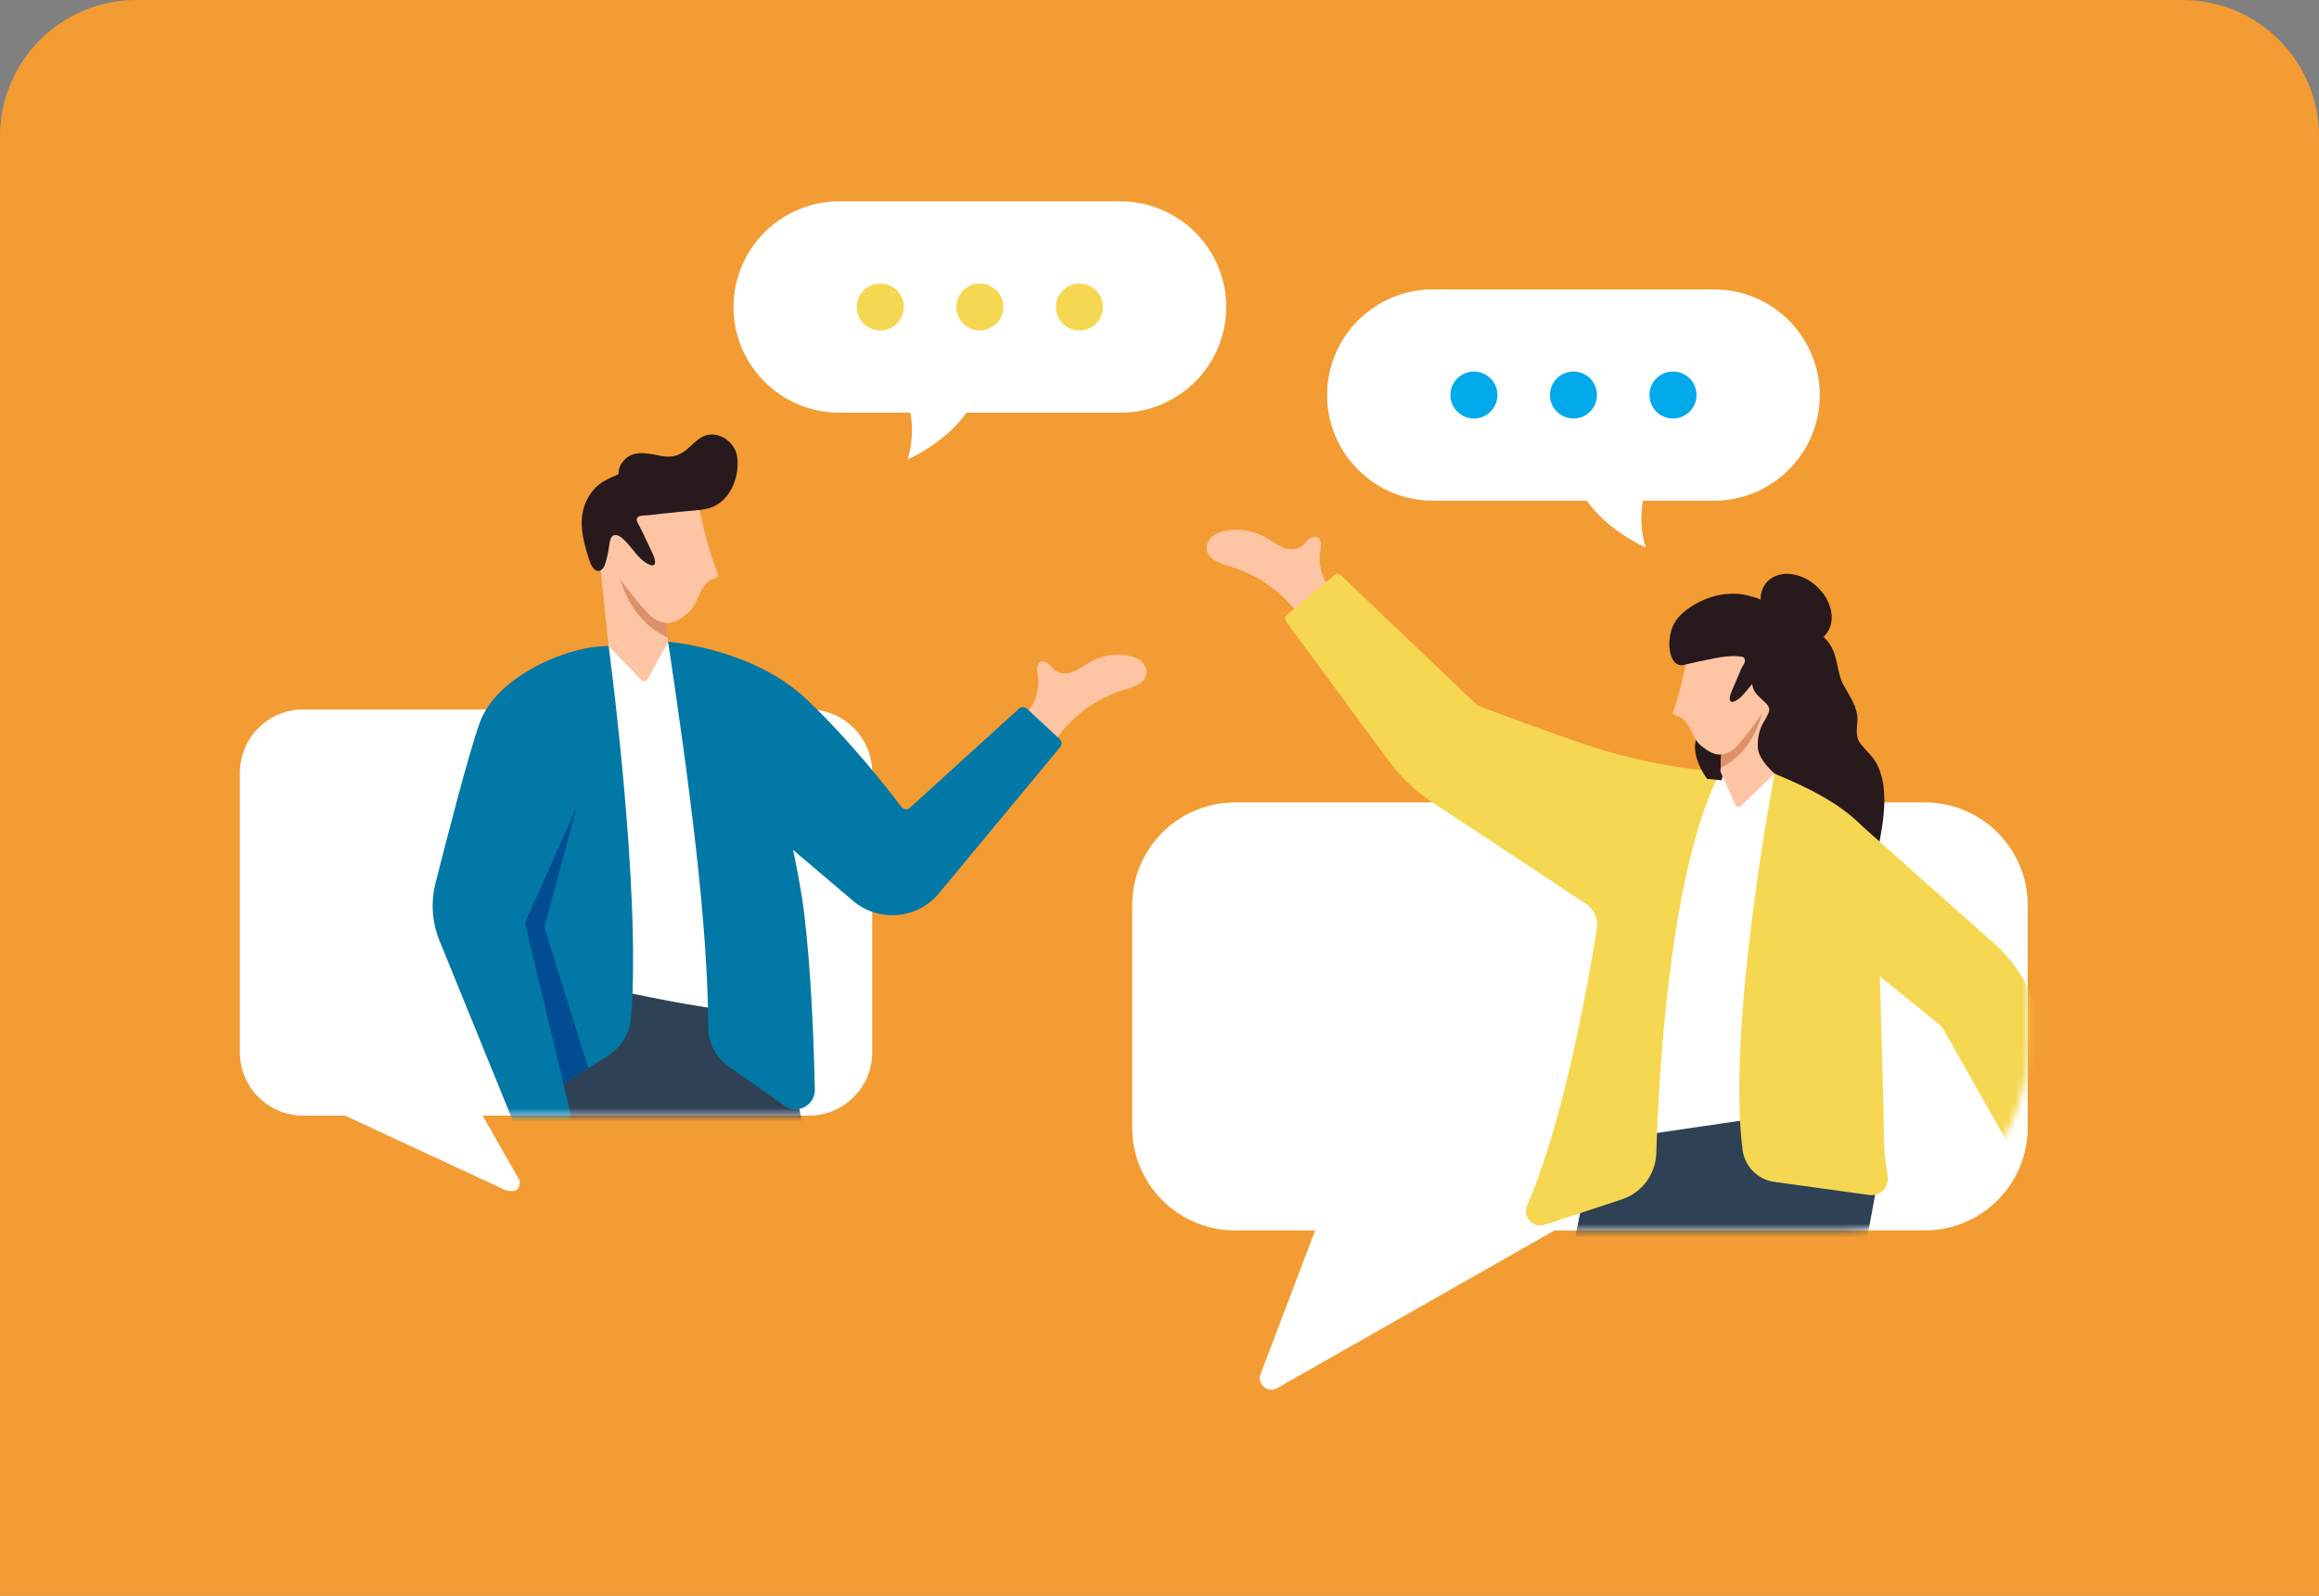 <svg width="340" height="234" viewBox="0 0 340 234" fill="none" xmlns="http://www.w3.org/2000/svg">
<rect x="0" y="0" width="340" height="234" fill="#808080" stroke="none"/>
<path d="M0 20C0 8.954 8.954 0 20 0H320C331.046 0 340 8.954 340 20V234H0V20Z" fill="#F39C33"/>
<path d="M175.229 34.068C172.419 31.263 168.537 29.528 164.25 29.528H123.077C114.502 29.528 107.549 36.466 107.549 45.025C107.549 49.305 109.288 53.179 112.098 55.981C114.908 58.786 118.79 60.521 123.077 60.521H133.469C133.469 60.521 134.233 63.809 133.057 67.388C133.057 67.388 138.527 65.041 141.703 60.521H164.252C172.828 60.521 179.78 53.583 179.78 45.025C179.78 40.745 178.041 36.87 175.231 34.068H175.229Z" fill="white"/>
<path d="M132.255 46.341C132.984 44.584 132.148 42.57 130.388 41.842C128.627 41.114 126.609 41.948 125.879 43.705C125.15 45.462 125.986 47.477 127.747 48.205C129.507 48.932 131.526 48.098 132.255 46.341Z" fill="#F6D752"/>
<path d="M146.85 46.341C147.58 44.584 146.744 42.57 144.983 41.842C143.223 41.114 141.204 41.948 140.475 43.705C139.746 45.462 140.582 47.477 142.342 48.205C144.103 48.932 146.121 48.098 146.85 46.341Z" fill="#F6D752"/>
<path d="M161.444 46.342C162.173 44.585 161.337 42.571 159.577 41.843C157.816 41.115 155.798 41.949 155.068 43.706C154.339 45.463 155.175 47.478 156.936 48.205C158.696 48.933 160.715 48.099 161.444 46.342Z" fill="#F6D752"/>
<path d="M199.126 46.977C201.936 44.172 205.818 42.438 210.105 42.438H251.278C259.853 42.438 266.805 49.376 266.805 57.934C266.805 62.214 265.067 66.088 262.257 68.891C259.447 71.695 255.565 73.43 251.278 73.43H240.886C240.886 73.43 240.122 76.718 241.298 80.297C241.298 80.297 235.828 77.95 232.652 73.43H210.103C201.527 73.43 194.575 66.492 194.575 57.934C194.575 53.654 196.314 49.78 199.124 46.977H199.126Z" fill="white"/>
<path d="M245.286 61.375C247.192 61.375 248.737 59.833 248.737 57.932C248.737 56.03 247.192 54.488 245.286 54.488C243.381 54.488 241.836 56.03 241.836 57.932C241.836 59.833 243.381 61.375 245.286 61.375Z" fill="#00AAEA"/>
<path d="M230.692 61.375C232.598 61.375 234.143 59.833 234.143 57.932C234.143 56.03 232.598 54.488 230.692 54.488C228.787 54.488 227.242 56.03 227.242 57.932C227.242 59.833 228.787 61.375 230.692 61.375Z" fill="#00AAEA"/>
<path d="M216.098 61.375C218.004 61.375 219.549 59.833 219.549 57.932C219.549 56.03 218.004 54.488 216.098 54.488C214.193 54.488 212.648 56.03 212.648 57.932C212.648 59.833 214.193 61.375 216.098 61.375Z" fill="#00AAEA"/>
<path d="M181.108 117.677H282.179C290.525 117.677 297.29 124.428 297.29 132.756V165.366C297.29 173.694 290.525 180.445 282.179 180.445H227.916L187.245 203.575C185.865 204.361 184.258 202.989 184.822 201.507L192.826 180.445H181.108C172.762 180.445 165.998 173.694 165.998 165.366V132.756C165.998 124.428 172.762 117.677 181.108 117.677Z" fill="white"/>
<mask id="mask0_681_3718" style="mask-type:luminance" maskUnits="userSpaceOnUse" x="161" y="71" width="144" height="133">
<path d="M285.046 77.008C263.928 70.543 241.956 92.136 220.647 86.326C213.946 84.499 208.276 80.131 202.04 77.077C193.606 72.945 183.996 71.237 174.651 72.208C169.959 72.695 164.804 74.229 162.538 78.359C160.342 82.365 161.654 87.323 163.249 91.603C166.77 101.052 171.864 112.389 178.696 121.688C171.073 126.411 165.997 134.839 165.997 144.451V153.669C165.997 168.456 178.009 180.445 192.828 180.445L184.823 201.506C184.259 202.989 185.867 204.36 187.246 203.575L227.917 180.445H270.461C285.278 180.445 297.291 168.457 297.291 153.669V144.451C297.291 139.772 296.087 135.374 293.974 131.547C300.305 124.646 304.518 115.848 304.813 106.552C305.216 93.832 297.238 80.74 285.046 77.007V77.008Z" fill="white"/>
</mask>
<g mask="url(#mask0_681_3718)">
<path d="M195.476 86.833C193.933 85.266 193.201 82.945 193.562 80.778C193.679 80.082 193.813 79.187 193.201 78.838C192.779 78.596 192.228 78.804 191.861 79.122C191.491 79.44 191.217 79.862 190.823 80.148C190.039 80.716 188.939 80.631 188.044 80.26C187.149 79.89 186.382 79.274 185.536 78.801C183.855 77.858 181.854 77.497 179.95 77.79C179.189 77.906 178.425 78.135 177.826 78.616C177.226 79.096 176.821 79.867 176.934 80.626C177.152 82.08 178.906 82.636 180.319 83.054C184.58 84.316 188.373 87.094 190.858 90.771C192.589 90.1 194.176 88.155 195.476 86.831V86.833Z" fill="#FEC5A4"/>
<path d="M252.244 113.17L243.051 126.299L239.712 168.325L259.505 165.804L261.785 119.633L260.177 113.466L252.244 113.17Z" fill="white"/>
<path d="M239.446 265.748L228.123 265.794C227.725 265.794 227.387 265.501 227.337 265.107L222.753 229.512C222.387 226.672 222.488 223.791 223.049 220.985L233.746 167.491L263.049 163.209C270.161 162.17 276.188 168.416 274.879 175.469L265.826 224.261C265.702 224.928 265.792 225.616 266.082 226.23L281.214 258.1C281.398 258.487 281.239 258.947 280.857 259.14L270.749 264.237C270.399 264.413 269.973 264.307 269.748 263.986L248.821 234.289C246.627 231.174 245.659 227.362 246.105 223.58L246.804 217.656C246.86 217.173 246.177 217.009 246.008 217.466L241.79 228.791C241.707 229.014 241.661 229.249 241.65 229.485L240.228 264.994C240.21 265.416 239.866 265.748 239.443 265.749L239.446 265.748Z" fill="#2F4154"/>
<path d="M252.244 113.171C252.244 113.171 242.604 112.808 230.875 108.662C219.146 104.516 216.58 103.418 216.58 103.418L196.641 84.406C196.349 84.129 195.897 84.115 195.589 84.373L188.725 90.133C188.407 90.4 188.35 90.868 188.598 91.203L203.56 111.523C205.344 113.946 207.542 116.036 210.054 117.695L232.511 132.538C233.718 133.336 234.348 134.764 234.122 136.192C233.008 143.211 229.359 164.293 223.901 176.777C223.173 178.443 224.766 180.183 226.496 179.613L237.781 175.892C240.718 174.923 242.738 172.227 242.835 169.141C243.205 157.173 244.862 127.314 252.247 113.173L252.244 113.171Z" fill="#F6D752"/>
<path d="M249.518 106.794C249.532 106.833 249.546 106.87 249.562 106.905C249.582 106.96 249.605 107.013 249.628 107.066C249.649 107.117 249.67 107.166 249.693 107.212C249.714 107.258 249.734 107.302 249.755 107.345C249.766 107.369 249.778 107.392 249.789 107.413C249.806 107.451 249.824 107.486 249.844 107.521C249.872 107.579 249.904 107.636 249.936 107.694C249.973 107.761 250.012 107.828 250.051 107.895C250.056 107.904 250.059 107.911 250.065 107.92C250.096 107.973 250.13 108.026 250.162 108.077C250.194 108.128 250.227 108.178 250.259 108.225C250.291 108.275 250.325 108.324 250.36 108.372C250.445 108.492 250.535 108.612 250.629 108.727C250.671 108.781 250.715 108.834 250.761 108.889L250.767 108.894C250.807 108.942 250.85 108.991 250.892 109.037C251.234 109.415 251.619 109.757 252.037 110.056C252.162 110.146 252.291 110.23 252.422 110.311C252.56 110.396 252.7 110.477 252.845 110.553C252.917 110.59 252.993 110.629 253.068 110.666L252.549 113.75L252.436 114.429C251.75 114.36 251.03 114.293 250.289 114.224C250.123 113.995 249.964 113.757 249.814 113.511C248.687 111.686 248.064 109.51 248.89 107.936C249.12 107.498 249.329 107.122 249.518 106.794Z" fill="#27191C"/>
<path d="M261.014 101.188L260.177 113.467L255.277 118.16C255.045 118.418 254.631 118.377 254.454 118.079L252.244 113.169L252.272 112.618L252.302 111.986L252.553 106.852L252.578 106.338L261.014 101.187V101.188Z" fill="#FEC5A4"/>
<path d="M258.419 104.254C258.419 104.254 257.365 110.145 252.272 112.618L252.302 111.986L252.553 106.852L258.419 104.254Z" fill="#DD9169"/>
<path d="M247.488 95.653C247.083 98.076 246.215 101.963 245.35 104.264C245.3 104.395 245.251 104.543 245.302 104.672C245.38 104.866 245.629 104.91 245.834 104.96C246.782 105.187 247.406 106.078 247.845 106.947C248.284 107.815 248.655 108.77 249.419 109.375C250.183 109.981 251.059 110.625 252.074 110.653C253.16 110.685 254.321 109.958 254.949 109.105C256.766 106.956 258.994 103.782 261.351 100.281L260.299 94.394L247.488 95.651V95.653Z" fill="#FEC5A4"/>
<path d="M274.035 110.491C273.621 110.029 273.185 109.582 272.78 109.064C271.975 108.031 272.284 106.82 272.325 105.617C272.391 103.668 271.151 102.076 270.275 100.442C269.299 98.62 269.481 96.402 268.39 94.67C268.072 94.162 267.722 93.746 267.347 93.378C267.444 93.292 267.538 93.204 267.626 93.107C269.269 91.296 268.685 88.092 266.321 85.951C263.955 83.812 260.704 83.544 259.059 85.355C258.412 86.066 258.115 86.993 258.131 87.985C258.129 87.791 256.408 87.371 256.2 87.319C253 86.518 249.317 87.685 246.848 89.781C245.718 90.742 245.076 91.831 244.837 93.311C244.649 94.469 244.715 96.056 245.456 97.03C245.756 97.425 246.321 97.625 246.807 97.521C247.608 97.351 248.404 97.155 249.203 96.983C249.934 96.825 250.669 96.675 251.403 96.531C252.519 96.312 253.672 96.146 254.81 96.246C255.342 96.292 255.949 96.266 255.814 97.034C255.756 97.371 255.521 97.628 255.372 97.921C255.193 98.278 255.048 98.666 254.889 99.033C254.55 99.815 254.226 100.606 253.886 101.39C253.747 101.713 253.282 102.922 253.987 102.93C254.088 102.93 254.185 102.895 254.279 102.856C255.052 102.539 255.549 101.914 256.069 101.296C256.345 100.968 256.621 100.641 256.896 100.313C256.896 100.313 256.955 100.645 256.974 100.714C257.034 100.922 257.07 101.012 257.16 101.208C257.408 101.744 257.837 102.104 258.248 102.512C258.775 103.036 259.652 103.567 259.332 104.445C259.024 105.287 258.432 105.996 258.122 106.847C257.793 107.745 257.659 108.707 257.726 109.662C257.86 111.542 260.191 113.578 261.726 114.734C263.023 115.71 262.865 116.519 264.393 117.092C265.573 117.534 265.95 120.329 267.193 119.999C269.4 119.411 272.295 127.294 274.453 126.258C275.103 125.945 275.217 125.238 275.353 124.528C275.859 121.881 276.409 119.104 276.249 116.363C276.168 114.969 275.898 113.573 275.303 112.3C274.969 111.584 274.518 111.026 274.037 110.488L274.035 110.491Z" fill="#27191C"/>
<path d="M306.283 170.477C306.295 170.482 306.306 170.487 306.316 170.494C306.456 170.595 306.559 171.109 306.626 171.275C306.743 171.562 306.861 171.846 306.981 172.132C307.215 172.679 307.457 173.223 307.71 173.761C308.216 174.838 308.761 175.897 309.342 176.936C309.808 177.766 310.289 178.583 310.833 179.363C311.373 180.136 312.05 180.865 312.342 181.78C312.703 182.907 312.206 183.968 311.458 184.813C310.609 185.77 309.493 186.038 308.363 186.51C307.82 186.735 307.264 186.928 306.677 186.99C305.561 187.108 304.079 186.983 303.344 186.047C302.794 185.348 302.806 184.595 302.884 183.76C302.932 183.246 302.854 182.641 302.412 182.374C302.091 182.182 301.679 182.235 301.331 182.367C300.983 182.5 300.661 182.703 300.302 182.803C299.943 182.904 299.513 182.881 299.255 182.613C298.995 182.343 298.991 181.903 299.14 181.561C299.288 181.216 299.559 180.945 299.815 180.671C300.769 179.66 301.375 177.939 301.105 176.557C300.869 175.357 300.3 174.252 299.736 173.167C299.739 173.174 302.778 171.873 303.059 171.756C303.625 171.523 304.189 171.29 304.753 171.054C305.048 170.929 305.989 170.364 306.283 170.477Z" fill="#FEC5A4"/>
<path d="M299.359 175.141L307.759 172.146C308.184 171.994 308.396 171.519 308.223 171.103L297.797 145.931C296.589 143.015 294.725 140.417 292.347 138.338L271.894 120.15L260.313 130.816L284.257 150.179C284.549 150.416 284.795 150.705 284.979 151.032L298.406 174.784C298.595 175.118 298.996 175.268 299.359 175.139V175.141Z" fill="#F6D752"/>
<path d="M260.177 113.469C260.177 113.469 253.119 150.289 255.487 168.62C255.804 171.066 257.728 172.995 260.177 173.332L274.057 175.244C275.693 175.47 277.063 174.033 276.768 172.411C276.471 170.777 276.202 168.666 276.202 166.377C276.202 161.255 275.468 140.73 275.468 135.123C275.468 129.516 280.926 121.833 260.176 113.471L260.177 113.469Z" fill="#F6D752"/>
</g>
<path d="M44.473 104.038H118.583C123.719 104.038 127.882 108.193 127.882 113.318V154.33C127.882 159.456 123.719 163.61 118.583 163.61H70.76L76.207 173.159C76.207 174.544 75.621 174.914 74.132 174.544L50.594 163.61H44.473C39.337 163.61 35.174 159.456 35.174 154.33V113.318C35.174 108.193 39.337 104.038 44.473 104.038Z" fill="white"/>
<mask id="mask1_681_3718" style="mask-type:luminance" maskUnits="userSpaceOnUse" x="35" y="54" width="138" height="124">
<path d="M166.558 88.497C161.705 85.188 155.279 85.656 149.471 86.556C143.663 87.457 137.512 88.626 132.075 86.397C126.855 84.256 123.323 79.367 120.532 74.469C117.741 69.572 115.317 64.31 111.2 60.454C104.849 54.504 95.103 52.914 86.76 55.417C78.418 57.919 71.489 64.091 66.905 71.485C62.321 78.878 59.912 87.431 58.605 96.026C58.206 98.66 57.914 101.353 57.825 104.043H44.471C39.336 104.043 35.172 108.197 35.172 113.323V154.335C35.172 159.46 39.336 163.615 44.471 163.615H50.592L69.441 175.719C69.117 176.572 70.04 177.359 70.832 176.909L70.759 163.615H118.582C123.717 163.615 127.88 159.46 127.88 154.335V138.957C131.623 139.275 135.452 138.761 139.006 137.587C146.703 135.044 153.199 129.818 159.146 124.318C164.323 119.534 169.388 114.211 171.602 107.525C173.816 100.839 172.382 92.47 166.556 88.499L166.558 88.497Z" fill="white"/>
</mask>
<g mask="url(#mask1_681_3718)">
<path d="M150.321 104.777C151.798 103.275 152.5 101.053 152.154 98.977C152.042 98.312 151.913 97.454 152.5 97.119C152.905 96.887 153.43 97.087 153.784 97.39C154.138 97.694 154.401 98.098 154.778 98.374C155.528 98.919 156.582 98.838 157.438 98.481C158.294 98.126 159.03 97.537 159.84 97.083C161.449 96.181 163.366 95.834 165.191 96.114C165.918 96.226 166.652 96.446 167.225 96.905C167.798 97.364 168.187 98.103 168.079 98.831C167.87 100.225 166.19 100.756 164.837 101.157C160.757 102.366 157.123 105.026 154.743 108.548C153.086 107.906 151.565 106.044 150.321 104.777Z" fill="#FEC5A4"/>
<path d="M97.96 94.121L105.526 107.175L106.318 149.454L89.293 147.873L86.719 99.141L89.234 94.758L97.96 94.121Z" fill="white"/>
<path d="M110.956 255.791H101.948C101.596 255.791 101.328 255.48 101.377 255.132L107.689 211.93C107.915 210.378 107.74 208.797 107.181 207.332L98.574 184.626L96.662 209.021C96.629 209.798 96.54 210.573 96.399 211.337L88.596 255.316C88.546 255.591 88.308 255.791 88.028 255.791H78.841C78.524 255.791 78.268 255.536 78.264 255.222L77.736 206.314L74.404 141.752C89.33 144.834 103.002 148.543 114.282 148.732L126.108 205.165C126.779 208.366 126.57 211.688 125.505 214.78L111.5 255.404C111.421 255.637 111.201 255.792 110.956 255.792V255.791Z" fill="#2F4154"/>
<path d="M133.413 118.459L149.409 103.916C149.738 103.617 150.24 103.621 150.564 103.923L155.369 108.393C155.7 108.701 155.731 109.211 155.445 109.558L137.661 131.01C134.506 134.817 128.839 135.311 125.069 132.109L101.832 112.377L97.962 94.122C97.962 94.122 110.323 95.036 118.242 102.543C124.796 108.757 130.415 116.023 132.159 118.342C132.461 118.745 133.043 118.798 133.414 118.461L133.413 118.459Z" fill="#0278A6"/>
<path d="M97.96 94.12C97.96 94.12 112.201 97.754 117.536 131.343C118.608 138.09 119.277 149.713 119.462 159.797C119.505 162.106 116.9 163.483 115.011 162.152L106.775 156.35C104.946 155.062 103.846 152.972 103.839 150.738C103.781 135.3 101.135 115.54 97.962 94.122L97.96 94.12Z" fill="#0278A6"/>
<path d="M71.608 122.914L76.623 162.693L81.372 159.703L86.258 156.628L89.141 154.812C91.091 153.584 92.345 151.513 92.529 149.221C94.041 130.443 89.234 94.758 89.234 94.758L71.608 122.914Z" fill="#0278A6"/>
<path d="M75.171 133.055L81.372 159.702L86.256 156.628L79.789 135.951L85.301 115.702L75.171 133.055Z" fill="#024D91"/>
<path d="M77.234 165.86C77.306 169.3 78.468 173.156 80.474 175.955C81.186 176.951 82.12 177.932 83.335 178.08C84.667 178.243 85.972 177.265 86.437 176.008C86.902 174.752 86.642 173.313 86.009 172.132C85.73 171.61 85.372 171.105 85.287 170.519C85.203 169.933 85.516 169.229 86.103 169.143C86.683 169.058 87.392 169.557 87.788 169.127C88.142 168.742 87.735 168.144 87.332 167.808C86.004 166.702 83.653 165.131 82.049 164.481L77.232 165.86H77.234Z" fill="#FEC5A4"/>
<path d="M89.491 107.372L77.094 135.032C77.018 135.203 77 135.394 77.042 135.576L83.651 163.31C83.756 163.751 83.498 164.196 83.061 164.323L76.747 166.164C76.328 166.286 75.882 166.072 75.718 165.668L64.433 137.941C63.345 135.27 63.142 132.324 63.847 129.531C65.558 122.766 68.847 110.012 70.377 105.88C72.895 99.075 83.459 94.615 89.235 94.759L89.491 107.373V107.372Z" fill="#0278A6"/>
<path d="M87.832 81.266L89.235 94.757L94.049 99.752C94.312 100.025 94.768 99.965 94.951 99.632L97.962 94.12L97.909 93.513L97.851 92.817L97.374 87.173L97.326 86.61L87.832 81.266Z" fill="#FEC5A4"/>
<path d="M90.81 84.544C90.81 84.544 92.202 90.991 97.909 93.517L97.851 92.822L97.373 87.177L90.81 84.544Z" fill="#DD9169"/>
<path d="M102.513 74.644C103.054 77.297 104.163 81.545 105.204 84.044C105.265 84.187 105.325 84.346 105.272 84.492C105.192 84.71 104.92 84.768 104.697 84.829C103.662 85.119 103.008 86.123 102.561 87.097C102.111 88.072 101.738 89.138 100.923 89.835C100.106 90.532 99.167 91.275 98.049 91.347C96.853 91.425 95.545 90.67 94.822 89.755C92.736 87.459 90.158 84.049 87.424 80.285L88.352 73.76L102.513 74.644Z" fill="#FEC5A4"/>
<path d="M86.129 73.148C86.559 72.345 87.116 71.614 87.827 71.058C88.617 70.44 89.555 70.038 90.469 69.642C90.497 69.628 90.575 69.602 90.669 69.565C90.685 69.284 90.741 68.862 90.756 68.809C90.825 68.546 90.932 68.296 91.074 68.063C91.115 67.992 91.159 67.924 91.207 67.856C92.047 66.654 93.184 66.395 94.397 66.464C95.276 66.51 96.192 66.73 97.062 66.887C97.554 66.976 98.019 66.997 98.466 66.942C99.073 66.87 99.65 66.656 100.212 66.277C101.236 65.588 101.975 64.551 103.105 64.002C104.835 63.167 106.955 64.284 107.746 65.903C107.932 66.286 108.054 66.704 108.1 67.127C108.379 69.706 107.378 72.682 105.045 74.062C104.057 74.646 102.895 74.773 101.773 74.867C100.286 74.99 98.801 75.144 97.319 75.306C96.562 75.389 95.803 75.474 95.046 75.559C94.602 75.608 93.398 75.502 93.359 76.152C93.338 76.498 93.566 76.808 93.72 77.099C94.429 78.443 95.043 79.846 95.695 81.217C95.861 81.565 96.42 82.881 95.644 82.917C95.534 82.922 95.424 82.887 95.322 82.848C94.291 82.454 93.523 81.544 92.851 80.709C92.512 80.289 92.176 79.862 91.797 79.475C91.456 79.126 90.957 78.607 90.464 78.494C89.571 78.287 89.429 79.239 89.337 79.883C89.198 80.85 89.031 81.748 88.734 82.675C88.628 83.005 88.476 83.34 88.2 83.552C87.438 84.142 86.803 83.203 86.564 82.562C86.329 81.93 86.118 81.288 85.935 80.638C85.231 78.153 84.858 75.534 86.134 73.151L86.129 73.148Z" fill="#27191C"/>
</g>
</svg>
